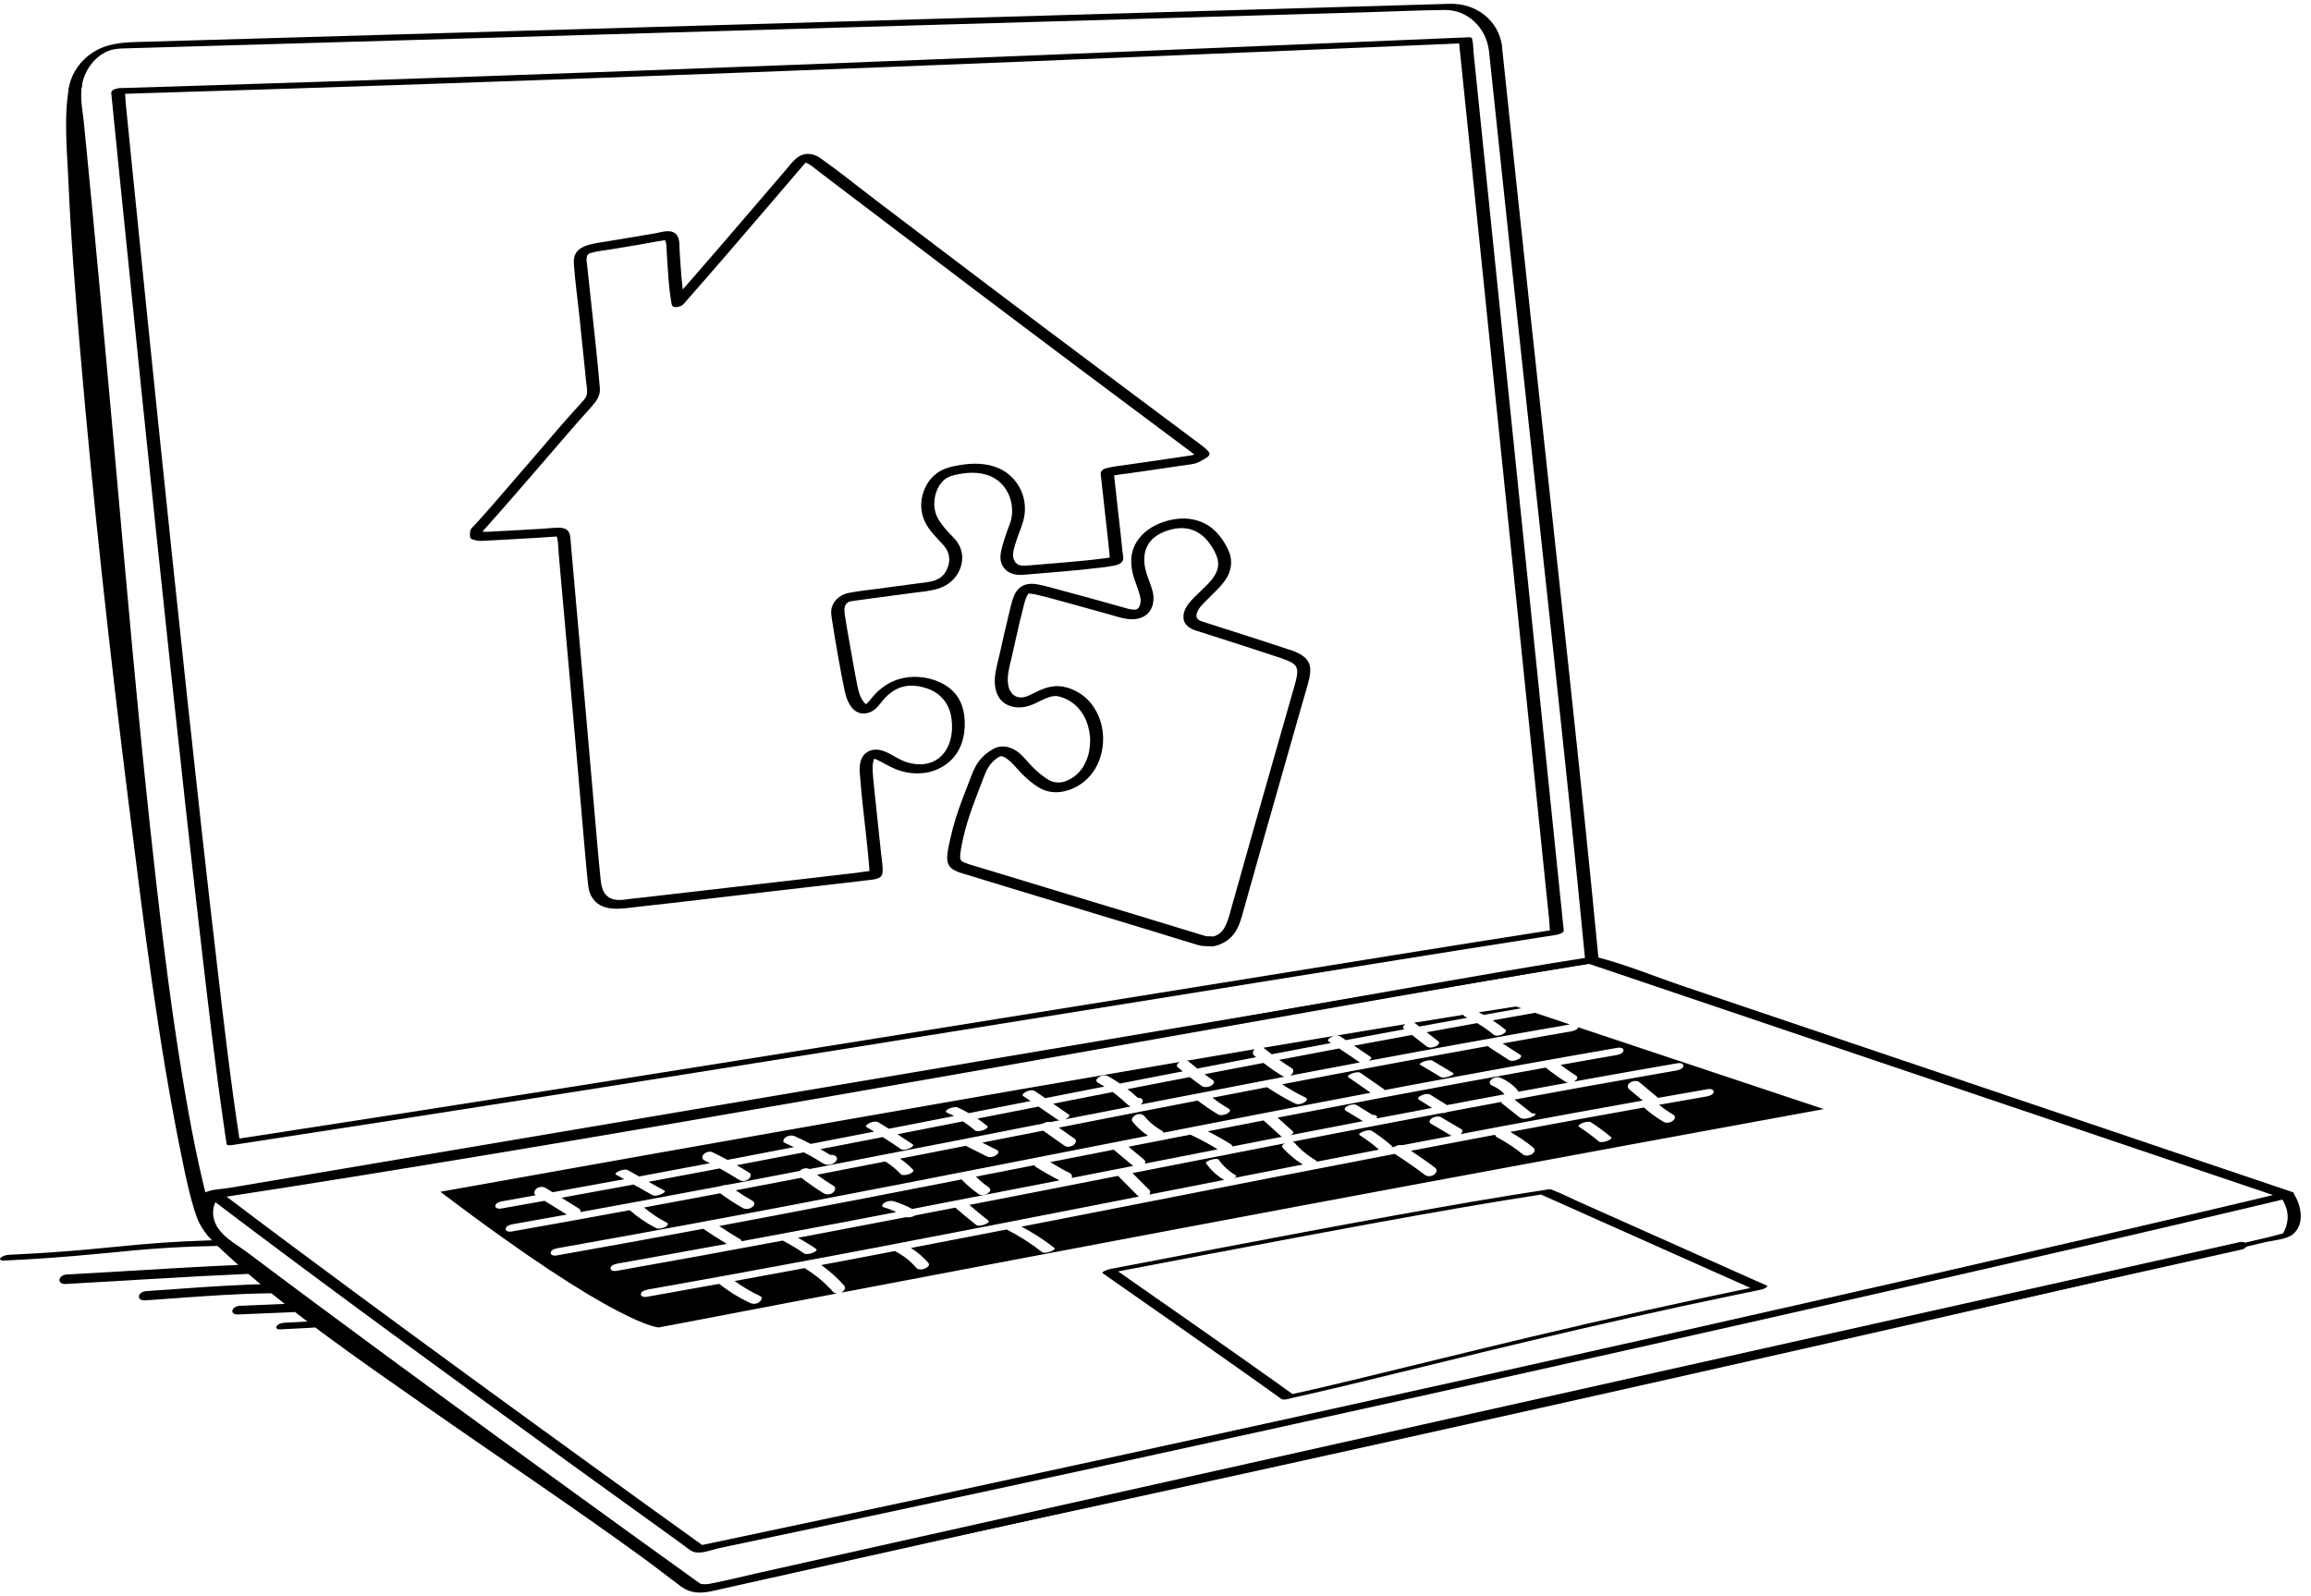 <?xml version="1.0" encoding="UTF-8"?>
<svg xmlns="http://www.w3.org/2000/svg" id="Ebene_2" viewBox="0 0 698.23 482.32">
  <g id="Ebene_3">
    <path d="m453.85,14.11c-1.01-7.93-7.77-13.07-15.57-12.97-.63,0-1.27.04-1.9.06-3.89.11-7.78.23-11.66.34-16.23.47-32.46.94-48.69,1.42-23.96.7-47.93,1.39-71.89,2.09-27.41.8-54.82,1.6-82.24,2.39s-53.42,1.55-80.14,2.33c-21.42.62-42.83,1.25-64.25,1.87-11.99.35-23.97.7-35.96,1.05-4.73.14-9.24.44-13.44,3.12-3.67,2.34-6.42,6.1-7.23,10.41-.46,2.43-.17,4.81.07,7.26.36,3.62.72,7.25,1.08,10.87,1.32,13.45,2.6,26.9,3.85,40.35,4.67,50.26,8.85,100.57,13.94,150.79,3.86,38.02,7.77,76.32,15.56,113.78,1.36,6.53,2.87,13.02,4.64,19.45.3,1.08,4.01.07,3.96-1.06-.07-1.56-.09-3.15.08-4.7.04-.39.16-.79.18-1.18.03-.75.89-1.08-.63-.44-1.63.68-.82.32-.34.28,1-.08,2.02-.34,3-.51,3.05-.51,6.09-1.03,9.14-1.54,9.71-1.64,19.42-3.28,29.13-4.92,13.69-2.31,27.39-4.63,41.08-6.94,16.5-2.79,32.99-5.58,49.49-8.36,18.07-3.05,36.14-6.11,54.21-9.16,18.67-3.16,37.34-6.31,56.01-9.47,17.96-3.04,35.93-6.07,53.89-9.11,16.28-2.75,32.57-5.51,48.85-8.26,13.37-2.26,26.74-4.52,40.11-6.78,9.28-1.57,18.57-3.14,27.85-4.71,1.54-.26,3.08-.52,4.62-.78.56-.09,2.4-.51,2.31-1.4-2.73-28.47-5.71-56.92-8.76-85.36-3.87-36.07-7.82-72.13-11.69-108.19-2.93-27.33-5.83-54.66-8.7-81.99-.1-.96-4.09-.16-3.96,1.06,4.7,44.82,9.5,89.62,14.35,134.42,3.41,31.47,6.85,62.94,10.12,94.43,1.61,15.56,3.18,31.12,4.67,46.69l2.31-1.4c-8.26,1.4-16.52,2.8-24.79,4.2-12.66,2.14-25.33,4.28-37.99,6.43-15.81,2.67-31.62,5.35-47.43,8.02-17.93,3.03-35.86,6.06-53.79,9.09-18.8,3.18-37.61,6.36-56.41,9.54s-37.01,6.25-55.51,9.38c-16.96,2.87-33.91,5.73-50.87,8.6-14.39,2.43-28.78,4.86-43.16,7.29-10.56,1.78-21.12,3.57-31.69,5.35-3.48.59-6.96,1.18-10.44,1.76-2.27.38-5.57.41-7.6,1.55-2.36,1.33-1.73,5.91-1.63,8.19l3.96-1.06c-3.93-14.26-6.66-28.84-9.03-43.43-3.05-18.73-5.43-37.57-7.59-56.42-5.38-47.01-9.37-94.16-13.61-141.28-2.39-26.55-4.81-53.09-7.41-79.62-.32-3.32-.65-6.64-.98-9.95s-1.07-6.83-.74-10.15c.46-4.52,3.14-8.93,7.23-11.04,1.74-.89,3.55-1.11,5.45-1.16,9.51-.28,19.03-.55,28.54-.83,19.59-.57,39.17-1.14,58.76-1.71,25.52-.74,51.03-1.49,76.55-2.23,27.3-.79,54.6-1.59,81.9-2.38,24.88-.72,49.76-1.45,74.64-2.17,18.42-.54,36.84-1.07,55.26-1.61,7.85-.23,15.71-.6,23.57-.69,7.01-.08,12.49,5.42,13.35,12.19.12.98,4.11.15,3.96-1.06Z"></path>
    <path d="m34.76,28.44c32.81-.99,65.62-2.06,98.42-3.19,30.92-1.07,61.83-2.2,92.75-3.37,27.95-1.06,55.9-2.16,83.85-3.29,23.86-.96,47.71-1.95,71.57-2.95,18.4-.77,36.8-1.55,55.19-2.32,1.81-.08,3.61-.15,5.42-.23l-1.15-.39c.92,8.98,1.84,17.95,2.77,26.93,2.2,21.4,4.4,42.81,6.59,64.21,2.67,26.02,5.34,52.04,8.02,78.06,2.3,22.37,4.59,44.73,6.89,67.1.76,7.38,1.52,14.76,2.27,22.14l.72,6.97c.12,1.14.05,2.53.37,3.63.04.13.03.3.05.44l2.31-1.4c-16.41,2.54-32.8,5.17-49.2,7.8-23.79,3.81-47.58,7.65-71.37,11.49-28.57,4.6-57.14,9.2-85.71,13.78-30.73,4.92-61.47,9.82-92.22,14.67-30.29,4.78-60.59,9.51-90.9,14.17-3.54.54-7.09,1.09-10.63,1.63l1.65.34c-2.8-18.13-4.89-36.39-7.02-54.61-3.1-26.41-6-52.85-8.85-79.29-3.01-27.9-5.93-55.8-8.82-83.71-2.34-22.62-4.65-45.24-6.93-67.86-.73-7.22-1.45-14.44-2.18-21.66-.22-2.2-.44-4.4-.66-6.59-.11-1.09-.03-2.45-.35-3.51-.04-.13-.03-.29-.04-.42-.09-.95-4.08-.17-3.96,1.06.86,8.68,1.73,17.35,2.61,26.03,2.17,21.53,4.36,43.06,6.58,64.58,2.85,27.63,5.73,55.25,8.69,82.87,2.89,26.98,5.83,53.95,8.95,80.9,2.26,19.57,4.51,39.16,7.34,58.66.22,1.54.45,3.07.69,4.61.08.54,1.35.38,1.65.34,30.08-4.6,60.14-9.28,90.2-14.01,30.83-4.85,61.66-9.75,92.48-14.68,28.98-4.63,57.95-9.29,86.92-13.96,24.51-3.95,49.03-7.9,73.54-11.84,17.44-2.8,34.88-5.6,52.33-8.32,1.52-.24,3.04-.47,4.56-.71.55-.09,2.4-.52,2.31-1.4-.92-8.98-1.84-17.95-2.77-26.93-2.2-21.4-4.4-42.81-6.59-64.21-2.67-26.02-5.34-52.04-8.02-78.06-2.3-22.37-4.59-44.73-6.89-67.1-.76-7.38-1.52-14.76-2.27-22.14l-.72-6.97c-.12-1.13-.04-2.53-.37-3.63-.04-.13-.03-.3-.05-.44-.04-.42-.91-.4-1.15-.39-17.65.74-35.3,1.49-52.95,2.23-23.15.97-46.29,1.93-69.44,2.87-27.48,1.12-54.97,2.21-82.46,3.26-30.74,1.18-61.49,2.31-92.24,3.39-32.66,1.14-65.32,2.23-97.98,3.23-4.05.12-8.09.25-12.14.37-.65.02-2.35.28-2.64,1s.24.86.99.84Z"></path>
    <path d="m481.29,289.12c-16.93,2.62-33.8,5.59-50.67,8.53-25.19,4.39-50.36,8.86-75.54,13.32-30.4,5.38-60.8,10.76-91.2,16.07-32.01,5.59-64.04,11.12-96.09,16.51-30.63,5.15-61.28,10.19-91.98,14.95-3.51.54-7.01,1.08-10.52,1.62-.37.06-3.11,1.01-2.06,1.81,36.1,27.4,72.76,54.05,109.46,80.64,11.17,8.09,22.36,16.17,33.56,24.22.87.63,1.74,1.4,2.68,1.93,2.35,1.31,5.77-.31,8.28-.83,13.57-2.86,27.14-5.73,40.7-8.62,55.52-11.84,110.98-23.96,166.41-36.25,50.44-11.18,100.84-22.51,151.21-34,35.7-8.14,71.39-16.33,107.01-24.8,2.92-.69,5.83-1.39,8.75-2.09.46-.11,2.69-1.4,1.28-1.88-6.98-2.36-13.96-4.72-20.94-7.08-16.66-5.63-33.32-11.27-49.98-16.9-20.25-6.85-40.51-13.69-60.76-20.54-17.44-5.9-34.88-11.79-52.32-17.69-8.47-2.86-16.98-6.41-25.63-8.67-.13-.03-.25-.08-.37-.13-1.16-.39-4.65,1.32-3.08,1.85,6.98,2.36,13.96,4.72,20.94,7.08,16.66,5.63,33.32,11.27,49.98,16.9,20.25,6.85,40.51,13.69,60.76,20.54,17.44,5.9,34.88,11.79,52.32,17.69l17.36,5.87c1.81.61,3.61,1.22,5.42,1.83.81.27,1.99.94,2.85.96.11,0,.26.09.37.13l1.28-1.88c-19.81,4.75-39.64,9.37-59.49,13.96-28.3,6.55-56.63,13.02-84.96,19.45-33.94,7.7-67.9,15.33-101.88,22.89-36.73,8.17-73.48,16.27-110.24,24.27-36.66,7.98-73.34,15.87-110.05,23.61-4.46.94-8.92,1.88-13.38,2.82l2.05.2c-11.43-8.2-22.83-16.44-34.22-24.68-24.04-17.4-48.02-34.88-71.89-52.51-13.35-9.86-26.67-19.77-39.89-29.81l-2.06,1.81c30.28-4.63,60.51-9.55,90.72-14.59,32.04-5.35,64.06-10.85,96.06-16.43,30.81-5.37,61.61-10.8,92.4-16.26,25.98-4.6,51.96-9.22,77.95-13.77,18.09-3.17,36.19-6.35,54.32-9.24,1.51-.24,3.02-.48,4.54-.71,1.83-.28,3.21-2.52.54-2.11Z"></path>
    <path d="m63.27,361.32c-3.57,3.31-3.62,8.33-.45,12.04,1.1,1.29,2.65,2.21,4.01,3.23,2.3,1.74,4.6,3.48,6.91,5.21,9.75,7.33,19.54,14.6,29.35,21.85,19.87,14.68,39.82,29.24,59.81,43.75,13.56,9.84,27.14,19.66,40.75,29.45,1.74,1.25,4.28,4.02,6.54,4.12,1.4.06,3.05-.6,4.43-.89,1.82-.38,3.63-.76,5.45-1.15,3.82-.81,7.65-1.61,11.47-2.42,7.06-1.49,14.12-2.99,21.18-4.5,59.08-12.58,118.08-25.48,177.05-38.57,52.81-11.72,105.58-23.59,158.31-35.66,20.54-4.7,41.08-9.43,61.6-14.21,8.15-1.9,16.29-3.81,24.44-5.73,3.39-.8,6.77-1.6,10.16-2.41,2.47-.59,6.69-.81,8.62-2.53,3.58-3.2,2.31-8.82.06-12.24-.63-.95-4.18.55-3.86,1.04,2.34,3.57,2.79,6.86.9,10.67-.05.1-.62.76-.6.82-.07-.17,1.83-.52.43-.37-1.06.11-2.16.52-3.2.77-4.36,1.04-8.73,2.08-13.09,3.11-10.82,2.55-21.64,5.08-32.46,7.59-28.19,6.55-56.39,13-84.61,19.42-34.79,7.91-69.6,15.74-104.43,23.5-37.84,8.43-75.71,16.79-113.59,25.04-37.7,8.21-75.43,16.33-113.19,24.3-4.63.98-9.25,1.95-13.88,2.92l1.46.06c-13-9.32-25.96-18.69-38.91-28.08-26.24-19.02-52.43-38.12-78.45-57.44-7-5.2-14-10.42-20.97-15.67-2.59-1.95-6.13-3.84-8.12-6.4-2.62-3.37-2.87-7.87.38-10.88.81-.75-2.8-.36-3.5.28h0Z"></path>
    <path d="m467.39,359.52c-15.38,2.33-30.7,5.03-46,7.8-18.17,3.29-36.32,6.71-54.47,10.17-10.51,2-21.02,4.02-31.53,6.03-.21.04-2.88.83-2.2,1.3,13.39,9.34,26.77,18.7,40.1,28.11,4.48,3.17,8.97,6.33,13.42,9.54.15.11.31.27.48.35.95.45,2.83-.27,3.84-.49,1.2-.26,2.4-.53,3.59-.8,6-1.35,11.97-2.79,17.94-4.24,16.32-3.96,32.62-8,48.96-11.89,20.52-4.88,41.08-9.55,61.73-13.84,2.79-.58,5.58-1.16,8.38-1.72.62-.13,1.3-.3,1.84-.64.1-.06.75-.48.36-.66-2.16-.96-4.32-1.93-6.49-2.89-5.16-2.3-10.32-4.61-15.48-6.91-6.27-2.8-12.54-5.6-18.81-8.39-5.4-2.41-10.8-4.82-16.19-7.22-2.62-1.17-5.22-2.53-7.91-3.53-.04-.01-.07-.03-.11-.05-.72-.32-1.77,0-2.48.26-.15.05-1.74.78-1.17,1.03,2.16.96,4.32,1.93,6.49,2.89,5.16,2.3,10.32,4.61,15.48,6.91,6.27,2.8,12.54,5.6,18.81,8.39l16.19,7.22,5.37,2.39c.83.37,1.68.85,2.55,1.14.04.01.07.03.11.05l2.2-1.3c-23.38,4.75-46.65,9.99-69.86,15.5-17.81,4.23-35.58,8.66-53.38,12.95-3.7.89-7.39,1.77-11.1,2.63-.42.1-.85.2-1.27.29-.18.04-.36.08-.53.12.43-.1-.09.02-.18.04-.79.18-1.58.36-2.37.53-1.44.32-2.87.63-4.31.93l1.45.02c-2.08-1.51-4.17-2.99-6.26-4.48-7.9-5.62-15.84-11.2-23.78-16.76-7.98-5.6-15.97-11.18-23.96-16.75l-2.2,1.3c18.66-3.57,37.33-7.15,56-10.66,17.21-3.23,34.42-6.41,51.68-9.37,8.09-1.39,16.2-2.74,24.32-3.97.53-.08,2.09-.39,2.28-1.01s-1.32-.34-1.53-.3Z"></path>
    <path d="m347.39,360.75c-.04.1-.1.19-.16.27,7.54-1.48,15.09-2.96,22.64-4.44-.03-.01-.07-.02-.1-.04-2.15-1.27-3.99-2.99-5.43-5.02-.13-.19.35-.48.46-.55.39-.26.87-.4,1.32-.53.44-.12.95-.22,1.41-.2.26,0,.52.03.67.25.24.34.49.66.75.98,1.26,1.5,2.77,2.78,4.46,3.78.33.2-.07.5-.5.74,6.14-1.2,12.29-2.41,18.43-3.61.76-.15,1.52-.29,2.29-.44-2.29-1.42-4.38-3.13-6.16-5.17-.45-.52.32-1.01.83-1.26-4.84.94-9.67,1.87-14.51,2.82-10.54,2.06-21.08,4.13-31.62,6.2,1.72,1.72,3.43,3.44,5.15,5.17.28.28.21.73.07,1.05Z"></path>
    <path d="m337.76,331.24c-.52-.42-1.05-.82-1.59-1.21-6,1.17-12,2.35-17.99,3.53,1.59,1.09,3.17,2.18,4.76,3.28.69.47-.8,1.26-1.08,1.38-.06.03-.13.05-.2.08,6.65-1.3,13.3-2.6,19.95-3.9-.39-.15-.74-.39-1.1-.73-.88-.85-1.8-1.65-2.75-2.42Z"></path>
    <path d="m390.08,324.87c-.1.08-.2.15-.31.21,7.06-1.35,14.12-2.69,21.19-4.02-.16-.05-.31-.1-.45-.2-1.98-1.31-3.94-2.66-5.91-4-1.08.2-2.16.4-3.24.61-4.96.93-9.91,1.89-14.86,2.83,1.23.88,2.48,1.72,3.77,2.52.86.53.4,1.55-.19,2.05Z"></path>
    <path d="m313.74,334.43c-6.15,1.21-12.3,2.41-18.45,3.62,1.03.71,2.04,1.45,3,2.27.57.48-.83,1.09-1.12,1.2-.46.18-1.01.31-1.51.33-.26.01-.77.03-1-.17-1.18-1.01-2.42-1.93-3.72-2.78-4.7.92-9.41,1.85-14.11,2.77-1.9.37-3.8.74-5.7,1.11,1.56,1,3.1,2.01,4.63,3.05.65.45-.85,1.19-1.1,1.29-.7.29-1.84.57-2.52.11-1.8-1.23-3.62-2.42-5.46-3.59-6.28,1.22-12.55,2.45-18.83,3.66.41.23.82.45,1.23.68.46.27.92.54,1.38.82.13.08.26.16.39.24.02,0,.05,0,.07-.01,1.03-.13,2.48.49,1.8,1.71-.65,1.17-2.59,1.6-3.73,1.03-.78-.39-1.5-.93-2.25-1.37-1.26-.75-2.55-1.45-3.84-2.14-6.76,1.3-13.53,2.59-20.3,3.88,1.26.73,2.52,1.48,3.75,2.26.84.53.39,1.49-.21,1.97-.73.59-1.97.75-2.77.24-1.93-1.22-3.91-2.39-5.92-3.49-1.05.2-2.1.4-3.15.6-6.12,1.16-12.23,2.3-18.35,3.44,1.61.9,3.21,1.8,4.82,2.7.61.34-.96,1.05-1.15,1.12-.68.26-1.8.59-2.49.2-1.9-1.06-3.8-2.12-5.7-3.19-7.27,1.35-14.53,2.68-21.8,3.99,1.77,1.09,3.53,2.18,5.3,3.27.44.27.53.67.43,1.06,14.24-2.58,28.47-5.23,42.7-7.92.33-.15.71-.25,1.03-.28.13-.01.28,0,.44,0,2.06-.39,4.11-.78,6.17-1.17,5.32-1.01,10.64-2.04,15.95-3.07.08-.1.17-.19.27-.27.38-.31.97-.5,1.45-.53.36-.03.87.03,1.21.24,14.6-2.81,29.2-5.65,43.8-8.51,8.94-1.75,17.88-3.51,26.81-5.26.56-.4,1.46-.61,2.18-.43,1-.2,1.99-.39,2.99-.59-.38,0-.74-.07-1.03-.27-1.86-1.28-3.72-2.56-5.59-3.85Z"></path>
    <path d="m342.29,330.47c.39.33.76.67,1.14,1.01.11.1.21.2.32.3.62-.03,1.3.1,1.47.67.17.56-.13,1-.58,1.35,1.94-.38,3.88-.76,5.82-1.14,12.57-2.45,25.14-4.87,37.72-7.27-.31-.04-.61-.13-.88-.29-1.93-1.2-3.8-2.49-5.6-3.87-5.92,1.13-11.85,2.27-17.77,3.41.8.59,1.6,1.18,2.45,1.76.75.52.31,1.19-.31,1.62-.4.28-.98.45-1.46.5-.35.04-.97.05-1.28-.17-1.32-.91-2.62-1.86-3.89-2.84-6.27,1.21-12.53,2.43-18.79,3.65.55.43,1.11.85,1.65,1.31Z"></path>
    <path d="m459.61,304.71l-1.59-.53c-3.53.55-7.3,1.14-11.26,1.76.5.25,1.01.5,1.5.77,3.78-.68,7.57-1.33,11.35-2Z"></path>
    <path d="m454.84,311.19c.67.55-.69,1.32-1.05,1.48-.72.32-1.89.54-2.55,0-1.56-1.29-3.22-2.44-4.95-3.47-5.09.91-10.17,1.83-15.25,2.76,1.2.93,2.4,1.87,3.61,2.8.26.2.13.56,0,.78-.21.36-.67.58-1.04.74-.75.34-1.86.51-2.55-.02-1.49-1.16-2.99-2.32-4.48-3.48-5.83,1.07-11.65,2.15-17.47,3.24,1.67,1.13,3.33,2.28,5.01,3.4.51.34-.14.86-.64,1.17,20.25-3.79,40.53-7.47,60.83-10.99l-10.53-3.51c-4.27.75-8.54,1.51-12.8,2.27,1.34.87,2.63,1.81,3.86,2.83Z"></path>
    <path d="m428.82,310.23c4.84-.89,9.69-1.77,14.53-2.64-.27-.13-.53-.28-.79-.4-.3-.14-.4-.32-.38-.51-4.73.75-9.73,1.56-14.99,2.42.17.05.33.13.47.24.39.3.78.6,1.17.91Z"></path>
    <path d="m361.73,322.93c5.93-1.15,11.86-2.3,17.79-3.44-.18-.15-.36-.29-.54-.43-.73-.61-.51-1.41.12-1.98-6.62,1.12-13.47,2.28-20.54,3.49.26.06.51.16.71.34.83.71,1.64,1.38,2.45,2.03Z"></path>
    <path d="m384.2,318.61c5.98-1.14,11.96-2.28,17.95-3.4-.25-.17-.5-.34-.75-.51-.69-.48.78-1.28,1.07-1.4.73-.32,1.83-.53,2.53-.05.54.37,1.09.73,1.63,1.1.98-.19,1.97-.38,2.95-.56,4.92-.92,9.84-1.83,14.76-2.74-.1-.07-.19-.15-.29-.22-.26-.2-.13-.56,0-.78.14-.24.39-.41.65-.55-12.88,2.1-27.27,4.5-43.01,7.15.09.04.17.09.24.15.74.62,1.49,1.22,2.26,1.81Z"></path>
    <path d="m372.34,346.48c3.29-.64,6.57-1.29,9.86-1.93,1.75-.34,3.5-.68,5.25-1.02-.16-.03-.32-.07-.42-.16-1.71-1.54-3.42-3.09-5.12-4.63-.05-.05-.07-.1-.09-.14-5.64,1.09-11.28,2.19-16.92,3.29,2.4,1.2,4.75,2.52,7.02,3.96.29.18.41.4.43.64Z"></path>
    <path d="m389.96,343.05c7.27-1.41,14.54-2.82,21.81-4.22-.11-.06-.21-.13-.32-.2-.31-.19-.63-.38-.94-.58-1.29-.79-2.57-1.58-3.86-2.36-.26-.16-.43-.29-.37-.62.06-.34.48-.59.75-.76.42-.26.98-.42,1.47-.49.32-.04.96-.1,1.26.09.94.58,1.88,1.15,2.82,1.73.48.29.96.59,1.43.88.22.14.45.28.67.41.31-.02.66,0,.91.12.27.12.47.29.46.6,0,.14-.05.25-.11.36,5.58-1.07,11.16-2.12,16.74-3.18-1.37-.86-2.73-1.71-4.1-2.57-.26-.16-.09-.47.04-.64.24-.33.7-.51,1.06-.66.72-.3,1.81-.54,2.52-.1,1.66,1.04,3.32,2.08,4.99,3.12,2.42-.46,4.84-.92,7.26-1.38,3.37-.63,6.74-1.25,10.11-1.88-.25-.26-.49-.53-.75-.78-.82-.69-1.73-1.28-2.7-1.74-.06-.03-.13-.06-.19-.08-.37-.15-.67-.33-.8-.72-.13-.37.11-.75.33-1.02.29-.36.84-.61,1.27-.73.41-.11,1.05-.18,1.46,0,2.09.86,3.94,2.16,5.39,3.9.11.13.15.26.18.39,5.01-.92,10.02-1.84,15.04-2.75-.25-.02-.49-.07-.67-.18-2.05-1.3-4.03-2.71-5.94-4.21-.06-.05-.09-.1-.12-.16-16.32,2.91-32.63,5.92-48.92,8.99-10.72,2.02-21.43,4.07-32.14,6.13,1.55,1.4,3.1,2.8,4.65,4.2.42.38-.21.81-.7,1.06Z"></path>
    <path d="m312.51,352.14c-5.88,1.15-11.76,2.31-17.65,3.46.56.55,1.14,1.09,1.75,1.6.69.57,1.4,1.12,2.13,1.64.31.22.47.47.44.85-.03.4-.4.71-.7.94-.39.29-.98.47-1.46.52-.38.04-.96,0-1.3-.23-1.76-1.25-3.42-2.66-4.93-4.2-.08-.09-.12-.18-.15-.29-19.85,3.88-39.7,7.73-59.57,11.49-4.59.87-9.19,1.73-13.78,2.59,2.08,1.39,4.19,2.74,6.34,4.01.29.17.41.39.42.61,11.13-2.06,22.26-4.15,33.38-6.26,4.46-.85,8.91-1.72,13.37-2.57-1.25-.58-2.54-1.08-3.87-1.47-.27-.08-.44-.34-.37-.62.09-.35.46-.58.75-.76.78-.48,1.85-.66,2.73-.4,1.93.57,3.79,1.35,5.55,2.32,14.84-2.86,29.67-5.74,44.5-8.64-2.44-1.26-4.84-2.6-7.15-4.08-.22-.14-.35-.31-.42-.5Z"></path>
    <path d="m346.01,351.28c-.01.14-.07.27-.15.39,7.35-1.44,14.7-2.88,22.05-4.32-2.67-1.64-5.44-3.12-8.28-4.44-1.31.26-2.62.51-3.93.76-4.92.96-9.84,1.93-14.75,2.89,1.54,1.28,3.08,2.56,4.63,3.84.3.25.47.47.44.87Z"></path>
    <path d="m336.75,347.68c-.1-.08-.18-.16-.24-.24-6.4,1.25-12.79,2.51-19.19,3.76.73.45,1.46.91,2.21,1.34.6.34,1.2.67,1.8,1,.08.04.21.11.24.13.15.08.29.15.44.23.34.17.67.35,1.01.51.39.2.69.41.83.84.09.26.03.52-.08.76,6.2-1.22,12.4-2.43,18.6-3.65-1.87-1.56-3.75-3.11-5.62-4.67Z"></path>
    <path d="m250.62,389.28c-.15-.16-.3-.32-.46-.48,0,0-.1-.1-.15-.16-.04-.04-.19-.19-.18-.18-.63-.61-1.28-1.21-1.95-1.77-1.38-1.17-2.84-2.23-4.38-3.18-.13-.08-.22-.18-.3-.28-7.08,1.32-14.16,2.62-21.24,3.92,2.43,1.76,5.01,3.29,7.73,4.55.9.42.25,1.42-.26,1.8-.77.58-1.9.68-2.76.29-3.35-1.55-6.49-3.49-9.38-5.79-7.32,1.33-14.65,2.65-21.98,3.94-.59.1-1.79-.04-1.68-.89.11-.88,1.5-1.22,2.19-1.35,2.61-.46,5.21-.92,7.82-1.39,21-3.75,41.98-7.65,62.93-11.64,20.91-3.98,41.79-8.05,62.68-12.14,4.95-.97,9.9-1.94,14.85-2.91-.11-.07-.23-.14-.34-.25-1.88-1.89-3.76-3.78-5.64-5.66-.1-.1-.15-.23-.17-.37-8.76,1.72-17.52,3.44-26.28,5.15-6.26,1.22-12.53,2.44-18.79,3.65,1.88,1.63,3.79,3.22,5.75,4.75.58.45-.87,1.08-1.13,1.18-.46.18-1.01.3-1.51.33-.27.02-.75.03-.99-.16-2.15-1.69-4.26-3.43-6.31-5.23-.02-.02-.02-.03-.03-.05-4.06.79-8.12,1.57-12.18,2.36-.04.02-.08.05-.11.07-.42.26-.98.42-1.47.49-.28.04-.79.07-1.12-.04-8.21,1.58-16.42,3.16-24.63,4.71-2.69.51-5.39,1.01-8.08,1.52,1.91,1.03,3.76,2.17,5.54,3.4.6.42-.9,1.09-1.13,1.18-.46.18-1.01.3-1.51.33-.3.02-.73.02-.99-.16-2.08-1.44-4.25-2.73-6.49-3.89-16.76,3.14-33.54,6.21-50.34,9.17-.59.1-1.79-.04-1.68-.89.11-.88,1.5-1.22,2.19-1.35,2.61-.46,5.21-.92,7.82-1.39,8.37-1.49,16.73-3.02,25.1-4.55-2.35-1.42-4.67-2.89-6.93-4.45-.05-.03-.08-.07-.12-.11-14.81,2.76-29.63,5.46-44.47,8.08-.59.1-1.79-.04-1.68-.89.11-.88,1.5-1.22,2.19-1.35,2.61-.46,5.21-.92,7.82-1.39,21-3.75,41.98-7.65,62.93-11.64,20.91-3.98,41.79-8.05,62.68-12.14,14.95-2.93,29.9-5.86,44.86-8.79-1.75-1.17-3.33-2.59-4.66-4.21-.64-.78.24-1.7.9-2.05.8-.43,2.02-.42,2.63.32.44.54.91,1.04,1.4,1.53,1.2,1.14,2.54,2.13,3.99,2.94.21.12.34.33.41.55,4.18-.82,8.37-1.64,12.55-2.46,16.67-3.25,33.35-6.45,50.04-9.61-2.25-1.57-4.51-3.14-6.76-4.71-.58-.4.92-1.05,1.14-1.13.46-.18,1.01-.3,1.51-.34.28-.02.74-.04.99.14,2.39,1.66,4.78,3.33,7.17,4.99.11.08.13.17.11.26,2.69-.51,5.38-1.03,8.07-1.53,20.8-3.89,41.62-7.68,62.48-11.29.59-.1,1.79.03,1.68.89-.11.88-1.5,1.23-2.19,1.35-2.58.45-5.16.9-7.74,1.35-3.02.53-6.04,1.07-9.07,1.61.12.09.23.18.35.26,1.4,1.04,2.83,2.03,4.3,2.97.78.49.27,1.2-.31,1.6-.11.08-.24.15-.38.21,10.48-1.9,20.96-3.75,31.45-5.57.59-.1,1.79.03,1.68.89-.11.88-1.5,1.23-2.19,1.35-2.58.45-5.16.9-7.74,1.35-13.71,2.4-27.4,4.88-41.09,7.41l2.92,2.31c.51.41,1.03.81,1.54,1.22.26.21.52.43.8.63.01.01.03.02.04.03.53-.04,1.23-.02.99.34-.18.28-.46.45-.75.6-.54.27-1.15.47-1.75.57-.62.11-1.28.18-1.88-.08-.3-.13-.55-.37-.8-.58-.33-.26-.66-.52-1-.79l-3.98-3.15c-.16-.13-.11-.27.04-.41-5.46,1.01-10.91,2.03-16.37,3.06-.01,0-.02,0-.03.01-.5.21-1.17.38-1.78.33-15.07,2.84-30.12,5.74-45.17,8.67.25.02.52.08.66.23.94,1.08,1.97,2.08,3.07,2.99.55.46,1.12.89,1.71,1.3.3.21.61.41.92.61.15.09.29.19.44.28.07.04.13.08.2.12.04.02.23.13.1.06.19.11.35.22.37.42,6.26-1.22,12.53-2.43,18.79-3.64-1.85-1.61-3.82-3.09-5.9-4.41-.57-.36.96-1,1.16-1.08.47-.18,1.01-.3,1.5-.34.28-.02.72-.05.98.11,2.13,1.36,4.16,2.88,6.06,4.55.16.14.12.29,0,.44.35-.07.7-.14,1.06-.2.57-.41,1.39-.58,2.09-.4,5-.96,10-1.9,15-2.84-.07-.03-.15-.05-.21-.09-2.03-1.2-4.06-2.4-6.09-3.59-.81-.48-.26-1.23.31-1.63.4-.28.98-.45,1.46-.51.39-.04.93-.03,1.28.18,2.03,1.2,4.06,2.4,6.09,3.59.75.44.33,1.13-.2,1.54,4.11-.78,8.22-1.57,12.34-2.34,14.23-2.66,28.48-5.27,42.73-7.81-1.35-1.13-2.7-2.26-4.05-3.38-.32-.27-.49-.56-.47-.97.02-.43.37-.78.67-1.03.38-.31.97-.5,1.45-.53.39-.03,1,.03,1.32.3,1.77,1.48,3.54,2.96,5.32,4.44.14.11.24.24.32.37,5.06-.9,10.12-1.78,15.19-2.66.59-.1,1.79.03,1.68.89-.11.88-1.5,1.23-2.19,1.35-2.58.45-5.16.9-7.74,1.35-2.19.38-4.38.78-6.57,1.16,1.38,1.1,2.83,2.11,4.35,3.01.33.19.47.52.45.89-.03.41-.39.74-.69.97-.72.56-1.96.75-2.76.27-2-1.19-3.89-2.56-5.64-4.09-.09-.08-.17-.16-.24-.24-13.49,2.4-26.96,4.86-40.42,7.38,2.44,1.37,4.75,2.93,6.92,4.7.74.61.45,1.38-.23,1.92-.38.3-.97.49-1.45.53-.38.03-.99-.01-1.31-.27-2.48-2.03-5.16-3.81-8-5.31-.34-.18-.46-.44-.46-.71-2.13.4-4.26.79-6.39,1.2-6.36,1.2-12.72,2.42-19.07,3.64,2.48,1.64,4.92,3.33,7.29,5.13.78.59.45,1.47-.21,2-.69.56-2.02.8-2.77.23-2.99-2.27-6.07-4.4-9.24-6.42-12.82,2.46-25.64,4.94-38.45,7.44-20.7,4.04-41.4,8.12-62.1,12.17-4.07.79-8.14,1.58-12.2,2.37,3.49,1.85,6.82,3.99,9.92,6.43.54.43-.9,1.01-1.15,1.1-.46.18-1.01.3-1.5.34-.24.02-.76.05-.98-.12-3.35-2.64-6.97-4.94-10.77-6.88-9.65,1.88-19.29,3.74-28.94,5.58,1.98,1.24,3.79,2.77,5.31,4.54.6.69-.47,1.41-1,1.66-.44.21-1.03.32-1.52.29-.34-.02-.81-.11-1.06-.39-.94-1.09-1.98-2.09-3.11-2.98,0,0-.1-.08-.15-.11-.05-.04-.15-.11-.15-.11-.14-.1-.28-.21-.43-.31-.29-.2-.58-.4-.87-.58-.61-.39-1.23-.74-1.88-1.07,0,0,0,0,0,0-4.01.77-8.02,1.54-12.03,2.3-3.4.64-6.8,1.28-10.2,1.92,2.56,1.8,4.9,3.89,6.96,6.25.66.76-.22,1.72-.86,2.08,146.24-27.85,223.6-42.04,296.8-55.46l-74.17-24.72c-.22.79-1.49,1.11-2.15,1.23-2.58.45-5.16.9-7.74,1.35-4.33.76-8.66,1.53-12.98,2.3.13.08.26.16.38.24.56.36,1.12.72,1.68,1.08,1.14.73,2.27,1.47,3.41,2.2.27.17.11.52-.02.71-.23.34-.68.54-1.05.7-.76.33-1.81.51-2.54.04-1.24-.8-2.49-1.6-3.73-2.41-.63-.41-1.26-.81-1.89-1.22-.23-.15-.49-.33-.69-.55-15.02,2.7-30.02,5.47-45.02,8.29-5.72,1.08-11.44,2.18-17.16,3.27,2.29,1.47,4.66,2.81,7.11,4.02.82.41.15,1.12-.36,1.44-.7.45-1.94.77-2.73.38-2.95-1.45-5.79-3.11-8.52-4.94-.01,0-.02-.02-.03-.03-5.51,1.06-11.02,2.11-16.52,3.18.61.45,1.22.91,1.84,1.34.25.17.51.34.76.51.14.09.27.18.41.27.07.04.14.09.2.13.12.08.14.09.06.04.55.35,1.1.69,1.66,1.03.25.15.46.32.38.64-.08.35-.46.59-.74.77-.42.26-.98.43-1.46.49-.33.04-.95.09-1.27-.1-2.17-1.3-4.27-2.73-6.28-4.26-6.6,1.28-13.19,2.55-19.79,3.84-7.39,1.44-14.78,2.89-22.16,4.34,1.57,1.11,3.15,2.22,4.72,3.33.79.56.39,1.4-.24,1.89-.69.54-2,.8-2.76.26-2.15-1.52-4.3-3.04-6.45-4.56-6.14,1.2-12.27,2.4-18.41,3.61,1.48.74,2.96,1.49,4.44,2.23.31.15.45.42.41.75-.04.38-.44.66-.72.86-.73.5-1.93.74-2.74.33-2.12-1.07-4.25-2.13-6.37-3.2-3.94.77-7.88,1.55-11.82,2.32-2.68.52-5.36,1.04-8.04,1.56,1.42.95,2.72,2.05,3.88,3.3.55.59-.68,1.17-1.09,1.34-.45.19-1.02.31-1.51.32-.26,0-.81-.01-1.02-.24-1.36-1.47-2.92-2.75-4.63-3.8-.03-.02-.04-.05-.06-.07-6.88,1.34-13.77,2.68-20.66,4.01,1.62,1.2,3.3,2.33,5.03,3.37.86.52.38,1.54-.2,2.02-.75.61-1.95.72-2.77.23-2.36-1.42-4.62-3-6.78-4.71-6.61,1.27-13.22,2.54-19.83,3.79,1.67,1.16,3.4,2.25,5.17,3.24.33.18.47.53.45.89-.03.41-.39.74-.69.97-.74.57-1.94.73-2.76.27-2.39-1.34-4.68-2.83-6.88-4.47-.05,0-.09.02-.14.03-7.61,1.44-15.22,2.86-22.84,4.27,2.1,1.77,4.39,3.33,6.84,4.57.78.4.1.97-.4,1.27-.43.25-.98.41-1.47.48-.33.05-.93.11-1.25-.05-2.91-1.47-5.62-3.3-8.06-5.46-11.93,2.2-23.87,4.37-35.81,6.47-.59.1-1.79-.04-1.68-.89.11-.88,1.5-1.22,2.19-1.35,2.61-.46,5.21-.92,7.82-1.39,2.82-.5,5.64-1.02,8.46-1.52-2.24-1.38-4.49-2.77-6.73-4.15-4.39.79-8.79,1.58-13.18,2.35-.59.1-1.79-.04-1.68-.89.11-.88,1.5-1.22,2.19-1.35,2.61-.46,5.21-.92,7.82-1.39.73-.13,1.45-.26,2.18-.39-.79-.54-.34-1.52.24-2,.74-.62,1.95-.73,2.77-.22.7.43,1.41.87,2.11,1.3,7.21-1.3,14.42-2.61,21.63-3.94-.84-.47-1.68-.94-2.52-1.41-.61-.34.96-1.05,1.15-1.12.68-.26,1.8-.59,2.49-.2,1.13.63,2.26,1.27,3.4,1.9,7.13-1.32,14.25-2.66,21.38-4.01-.5-.25-.99-.51-1.49-.75-.79-.38-1.13-1.1-.49-1.85.57-.67,1.89-1.14,2.73-.73,1.53.74,3.04,1.52,4.54,2.32.94-.18,1.88-.35,2.82-.53,5.76-1.1,11.51-2.21,17.26-3.32-.92-.44-1.84-.88-2.77-1.29-.88-.39-.22-1.35.29-1.69.79-.53,1.88-.7,2.75-.31,1.63.73,3.23,1.51,4.81,2.32,6.38-1.23,12.76-2.47,19.14-3.71-.76-.47-1.51-.95-2.28-1.4-.68-.41.88-1.2,1.1-1.29.73-.3,1.8-.54,2.52-.11,1.05.63,2.09,1.28,3.13,1.93,5.58-1.09,11.15-2.17,16.73-3.26.99-.19,1.99-.39,2.98-.58-.7-.37-1.42-.72-2.14-1.04-.78-.34-.01-.88.44-1.12.44-.23.98-.39,1.47-.47.32-.05.92-.14,1.24,0,1.18.52,2.33,1.12,3.45,1.75,6.21-1.22,12.43-2.44,18.64-3.66-.74-.51-1.48-1.02-2.23-1.53-.69-.47.8-1.26,1.08-1.38.73-.31,1.83-.54,2.53-.06,1.02.7,2.04,1.4,3.05,2.1,5.97-1.17,11.95-2.34,17.92-3.51-.67-.41-1.36-.81-2.05-1.19-.84-.45-.24-1.27.3-1.65.72-.5,1.95-.76,2.75-.32,1.26.68,2.48,1.45,3.66,2.26,3-.59,6-1.18,9-1.76,3.33-.65,6.66-1.29,9.99-1.93-.54-.44-1.1-.87-1.62-1.32-.26-.23-.16-.6-.02-.86.16-.31.49-.52.8-.68-60.99,10.4-138.03,23.94-223.46,39.25,54,41,66,41,66,41,18.91-3.62,36.78-7.03,53.74-10.26-.46-.06-.9-.26-1.21-.61-.3-.35-.62-.69-.93-1.03Zm235-44.47c-.46.18-1.01.3-1.51.34-.24.02-.77.05-.99-.14-1.93-1.63-3.97-3.13-6.09-4.51-.59-.38.93-1.05,1.14-1.14.46-.18,1.01-.3,1.51-.34.29-.02.72-.03.99.14,2.13,1.37,4.16,2.88,6.09,4.51.54.46-.87,1.03-1.14,1.14Zm-55.39-24.02c.47-.17,1-.3,1.5-.35.25-.03.72-.08.97.06,2.13,1.27,4.27,2.54,6.4,3.81.52.31-1,.92-1.18.98-.47.17-1,.3-1.5.35-.25.03-.72.08-.97-.06-2.13-1.27-4.27-2.54-6.4-3.81-.52-.31,1-.92,1.18-.98Z"></path>
    <path d="m282.51,205.59c-4.11-1.38-8.54-1.47-12.57.26-2.29.98-4.32,2.55-5.97,4.39-.43.48-.82.99-1.22,1.5-.29.37-.94.84-1.14,1.24-.08.15-.09-.17.3,0-.05-.02-.16-.04-.19-.1-.06-.12-.37-.29-.48-.4-.32-.33-.59-.74-.82-1.13-.87-1.47-1.2-3.18-1.53-4.83s-.62-3.27-.92-4.9c-.71-3.88-1.39-7.76-2.05-11.64-.24-1.42-.47-2.83-.69-4.26-.2-1.33-.25-3.02,1.12-3.78.3-.17.34-.09.65-.21s-.55.08-.16.03c.2-.03.39-.06.59-.09.59-.09,1.18-.18,1.77-.26,1.66-.24,3.33-.46,4.99-.68,3.95-.53,7.91-1.04,11.86-1.58,3.57-.49,7.53-.63,10.55-2.8,4-2.88,5.52-8.41,2.59-12.56-.72-1.02-1.65-1.86-2.49-2.77-1.1-1.18-2.14-2.43-3.01-3.79-1.05-1.65-1.51-3.59-1.39-5.54s.69-3.8,1.79-5.37,2.44-2.3,4.2-2.73c3.64-.89,7.69-1.17,11.18.42,4.97,2.27,7.29,8.13,5.96,13.29-.25.96-.72,2.01-1.08,3.03-.65,1.84-1.28,3.7-1.74,5.6s-.61,3.74.51,5.43c1.3,1.95,3.72,2.54,5.93,2.36,7.72-.64,15.47-1.23,23.16-2.13,1.39-.16,2.78-.34,4.16-.61.91-.18,1.99-.41,2.61-1.16.72-.87.24-2.27.14-3.28-.17-1.76-.35-3.53-.55-5.29-.36-3.23-.74-6.46-1.1-9.69s-.67-6.19-1.01-9.29l-1.6,1.77c2.19-.55,4.48-.75,6.71-1.07,2.65-.38,5.3-.76,7.94-1.14s5.15-.75,7.72-1.14c1.25-.19,2.55-.29,3.77-.6s2.2-1.02,3.29-1.61c.6-.32,1.57-1.14.94-1.9-.82-.98-1.76-1.67-2.79-2.44-1.43-1.07-2.86-2.14-4.29-3.21-2.86-2.14-5.72-4.27-8.58-6.41-5.72-4.27-11.44-8.54-17.15-12.82-11.31-8.45-22.59-16.93-33.86-25.45s-22.48-17.03-33.7-25.56c-5.65-4.29-11.18-8.8-16.98-12.89-2.33-1.64-5.08-1.83-7.33.09-1.17,1-2.12,2.27-3.12,3.44-1.26,1.46-2.51,2.92-3.76,4.39-10.09,11.78-20.16,23.57-30.41,35.21h3.53c-.9-5-1.11-10.12-1.46-15.19-.11-1.59.16-3.96-1.22-5.12-1.69-1.42-4.21-.45-6.11-.11-5.13.91-10.28,1.68-15.42,2.57-3.99.69-9.54,1.09-9.21,6.4s1.13,10.78,1.69,16.15,1.12,10.8,1.67,16.2c.13,1.26.25,2.52.38,3.77s.49,2.67.12,3.86c-.31.99-1.16,1.78-1.83,2.54-.84.96-1.71,1.9-2.57,2.85-3.52,3.89-6.89,7.92-10.31,11.9-3.95,4.58-7.9,9.16-11.86,13.74-1.88,2.18-3.78,4.34-5.7,6.48-.48.53-.95,1.05-1.43,1.58-.42.46-1.11,1.02-1.37,1.6-.24.54-.14,1.25-.16,1.82-.02.52.3.96.82,1.08.69.17,1.37.38,2.09.41s1.53-.05,2.28-.09c1.78-.09,3.56-.18,5.35-.28,3.27-.17,6.53-.35,9.8-.56,1.63-.1,3.26-.22,4.9-.33,1-.07,1.01-.27,1.18.74.24,1.42.26,2.9.38,4.33.14,1.7.29,3.4.44,5.1,1.17,13.31,2.39,26.62,3.56,39.94,1.17,13.33,2.36,26.65,3.48,39.99.27,3.25.55,6.5.86,9.74.15,1.62.32,3.24.49,4.87.15,1.35.3,2.57.95,3.79,2.85,5.35,9.39,3.87,14.3,3.33,13.25-1.45,26.49-3.05,39.73-4.59,6.64-.77,13.28-1.54,19.92-2.31,3.3-.38,6.62-.7,9.91-1.16,1.45-.2,3.98-.24,4.18-2.15s-.22-3.94-.41-5.8c-.32-3.24-.68-6.47-1.03-9.7s-.74-6.75-1.07-10.13c-.22-2.24-.48-4.42-.47-6.46,0-.34.03-.67.08-1.01.08-.5.18-1,.43-1.44,0,.02.13-.22.12-.18.15-.17.17-.19.08-.07-.18.14-.38.21-.6.22.09-.25,1.98.73,2.26.88,1.29.69,2.56,1.4,3.9,2.01,4.45,2.02,9.82,2.24,14.21-.09s6.68-6.25,7.23-10.96c.49-4.22-.2-8.85-3.25-12.02-1.57-1.63-3.51-2.74-5.63-3.49-.88-.31-2.12.02-2.73.73s-.37,1.47.47,1.77c4.06,1.44,6.62,4.65,7.24,8.9s-.2,8.93-3.36,11.77-7.78,2.71-11.55,1.05c-2.29-1.01-4.44-2.78-6.96-3.19-1.99-.32-4.12.47-5.1,2.31-1.06,1.99-.74,4.34-.57,6.49.22,2.94.54,5.88.85,8.82.64,6,1.41,12,1.87,18.02.06.84.01.96.08,1.86,0,.07-.04.17-.02.25-.12-.51,2.16-1.23.78-1.16-1.6.08-3.22.41-4.81.59-6.49.73-12.98,1.5-19.48,2.26-12.91,1.49-25.82,2.97-38.73,4.47-3.13.36-6.25.74-9.39,1.06-2.39.24-5.15,1.01-7.26-.5s-2.21-4.12-2.46-6.53c-.34-3.24-.63-6.49-.91-9.74-1.11-12.96-2.24-25.91-3.38-38.86s-2.29-25.9-3.45-38.84c-.29-3.25-.58-6.5-.86-9.75-.13-1.48-.25-2.96-.38-4.43-.09-1.04-.2-2.14-1.1-2.82-.76-.56-1.74-.64-2.65-.63-1.67.03-3.35.22-5.02.33-3.19.21-6.38.38-9.58.55-1.56.08-3.12.16-4.68.24-1.43.07-2.87.29-4.27-.04l.82,1.08.05-1.47-.35.68c6.52-7.27,12.89-14.66,19.27-22.06,3.18-3.69,6.36-7.38,9.55-11.06,1.51-1.74,3.1-3.4,4.6-5.15,1.39-1.62,2.42-3.14,2.23-5.35-.83-9.85-2-19.69-3.03-29.52-.26-2.51-.53-5.01-.81-7.52-.15-1.36-.63-3.27,1.02-3.73,2.2-.62,4.59-.84,6.83-1.21,2.46-.41,4.93-.82,7.39-1.23,2.64-.44,5.28-1,7.93-1.38.42-.06.4-.09.57.45.3.94.23,2.05.3,3.02.36,5.28.56,10.64,1.5,15.85.27,1.49,2.9.72,3.53,0,8.88-10.09,17.63-20.27,26.36-30.48,2.22-2.59,4.43-5.18,6.65-7.77,1.06-1.24,2.1-2.5,3.19-3.71.17-.19.63-.83.94-.89-.26.04.61.39.69.44,1.32.8,2.52,1.85,3.75,2.79,1.42,1.08,2.84,2.15,4.25,3.23,2.72,2.06,5.44,4.13,8.15,6.19,21.76,16.53,43.53,33.04,65.4,49.41,6.19,4.63,12.38,9.26,18.58,13.89,3.1,2.31,6.19,4.63,9.29,6.94,1.55,1.16,3.1,2.31,4.64,3.47.71.53,1.43,1.07,2.14,1.6-.02-.01,1.03.9.57.41.22.23.4.49.6.73l.94-1.9c-.84.45-1.64,1.13-2.59,1.29-1.25.21-2.5.38-3.75.57-2.57.38-5.14.76-7.72,1.13s-5,.72-7.5,1.08c-2.3.33-4.63.56-6.88,1.13-.82.21-1.7.84-1.6,1.77.7,6.48,1.44,12.95,2.15,19.42.18,1.62.35,3.23.5,4.85.04.37.07.74.1,1.1.06.7-.21.81.4.13.32-.35.72-.53.84-.54-.16,0-.35.09-.5.13-.14.03-.88.16-.27.06-.6.1-1.21.19-1.82.27-7.71,1.02-15.49,1.49-23.23,2.19-1.76.16-3.48.3-4.34-1.62-.75-1.66.05-3.76.53-5.39.79-2.68,2.17-5.34,2.59-8.11.9-5.92-2.21-11.76-7.67-14.21-3.74-1.67-8.02-1.68-11.98-.98-2.35.41-4.74.94-6.71,2.36-1.61,1.17-2.9,2.81-3.71,4.62-1.79,4.01-1.42,8.38,1.08,11.97.85,1.22,1.82,2.35,2.84,3.42.92.97,1.89,1.88,2.58,3.03,1.29,2.14,1.03,4.62-.18,6.74-1.81,3.18-5.45,3.18-8.67,3.62-3.93.54-7.87,1.05-11.81,1.58-2.95.39-5.93.7-8.86,1.27-2.23.43-4.28,1.92-5.03,4.11-.49,1.45-.19,2.92.04,4.39,1.09,6.97,2.3,13.94,3.71,20.85.42,2.05,1.16,4.3,2.68,5.81,1.77,1.76,4.43,1.62,6.35.15,1.08-.83,1.79-1.94,2.67-2.96s1.78-1.85,2.85-2.58c1.54-1.05,3.3-1.62,5.15-1.73s3.61.27,5.32.85c.89.3,2.12-.02,2.73-.73.58-.67.38-1.48-.47-1.77Z"></path>
    <path d="m389.79,196.43c-4.69-1.58-9.39-3.1-14.1-4.61-2.37-.76-4.75-1.52-7.13-2.28-1.19-.38-2.37-.76-3.56-1.14-.55-.18-1.11-.35-1.66-.54-.21-.07-.42-.14-.63-.23-.1-.04-.21-.09-.31-.14.2.1-.03-.02-.11-.07-.14-.1-.28-.2-.41-.31.2.17-.07-.08-.13-.17s-.22-.42-.12-.15c-.06-.16-.1-.33-.14-.5-.07-.25-.01-.09-.01-.01,0-.09,0-.19,0-.28.01-.18.04-.35.07-.52s0-.04,0,0c.03-.11.07-.22.11-.33.09-.24.19-.48.31-.71.45-.87,1.19-1.61,1.88-2.33.81-.83,1.65-1.64,2.47-2.46,1.64-1.62,3.33-3.28,4.47-5.3,1.04-1.85,1.44-4.05.98-6.14-.38-1.76-1.37-3.51-2.36-5-.89-1.33-1.98-2.56-3.22-3.57-2.68-2.17-6.11-3.11-9.53-2.91-6.72.39-14.23,4.51-14.84,11.85-.14,1.68.07,3.42.49,5.05.55,2.12,1.52,4.09,2.05,6.21.12.46.23.93.26,1.4.02.25,0,.51-.03.76-.02.16-.1.58-.1.58.02-.06-.09.27-.12.37-.06.15-.13.3-.19.44-.17.36.09-.07-.08.14-.05.07-.1.14-.15.2-.04.05-.28.32-.09.12.17-.18-.14.1-.21.16-.23.22.33-.14-.05.03-.06.02-.12.05-.17.08-.31.18.1-.07.14-.04-.04-.03-.43.12-.51.14-.38.1.12-.02.12-.02-.01.02-.29.03-.29.03-.17.01-.35,0-.52.02-.21.01.08,0,.11,0-.11-.01-.22-.02-.32-.03-.23-.02-.45-.06-.67-.1-.53-.09-.54-.11-1.11-.27-.64-.18-1.28-.36-1.92-.54-1.2-.34-2.4-.67-3.61-1.01-2.4-.67-4.81-1.34-7.22-2s-4.73-1.29-7.11-1.92-4.55-1.3-6.86-1.74c-1.51-.29-3.15-.33-4.57.35-1.31.63-2.19,1.79-2.73,3.11-.76,1.86-1.15,3.9-1.63,5.84s-.93,3.84-1.37,5.77-.88,3.96-1.33,5.94-1,3.95-1.31,5.95c-.52,3.39.03,7.45,3.32,9.25,1.69.92,3.58,1.11,5.46.8,2.29-.38,4.23-1.62,6.32-2.54.63-.28,1.84-.66,2.47-.72.28-.03.58-.06.86-.05-.18,0,.34.05.42.06.18.03.36.07.53.12-.37-.09.14.04.26.08.68.2,1.34.45,1.97.76.08.04.45.23.3.15-.17-.09.22.13.28.16.31.18.61.37.9.58.54.38,1.04.8,1.51,1.25-.22-.2.05.06.13.13.1.11.21.22.31.33.23.26.45.52.66.8.38.5.72,1.02,1.03,1.56.16.28.31.57.45.86-.13-.26.04.09.08.17.07.16.14.32.2.48.49,1.21.82,2.47,1.01,3.76.05.3.08.6.11.91.04.37,0-.07.02.2,0,.17.02.35.03.52.02.65,0,1.3-.04,1.95s-.14,1.29-.26,1.93c-.06.3-.12.59-.2.88-.02.08-.04.17-.06.25.01-.06.09-.29,0-.02-.05.16-.1.33-.15.49-.2.61-.43,1.2-.71,1.77-.13.27-.26.53-.4.79-.07.13-.15.26-.22.38-.03.05-.17.28-.05.09.13-.21-.08.13-.09.14-.34.51-.7.99-1.11,1.44-.1.11-.2.22-.3.32-.07.08-.48.45-.11.12-.24.21-.47.43-.71.62-.78.63-1.5,1.08-2.42,1.5-.08.03-.68.28-.39.17-.22.08-.45.15-.68.21s-.45.11-.68.16c.33-.07.02,0-.05,0-.16.02-.31.04-.47.05-.22.02-.43.02-.65.03-.06,0-.36-.03-.05,0-.09,0-.18-.01-.27-.02-.21-.02-.42-.05-.63-.09-.12-.02-.23-.04-.35-.07.24.05-.06-.02-.15-.05-.92-.29-1.38-.55-2.15-1.08-1.68-1.15-3.22-2.48-4.6-3.98-1.48-1.61-2.86-3.42-4.78-4.55-2.07-1.22-4.53-1.49-6.67-.24-1.59.93-3.03,2.11-4.15,3.58-1.35,1.77-2.07,3.8-2.86,5.86-1.45,3.78-2.96,7.54-4.17,11.41-.61,1.95-1.14,3.92-1.59,5.91-.42,1.85-.89,3.77-1,5.67-.07,1.32.17,2.52,1.16,3.45s2.45,1.37,3.73,1.76c9.49,2.92,18.99,5.78,28.49,8.66,9.54,2.89,19.08,5.78,28.62,8.68,4.7,1.43,9.37,2.93,14.08,4.31.72.21,1.42.21,2.17.24.64.02,1.33.12,1.96.06,1.05-.08,2.19-.54,3.12-1.01,1.52-.78,2.82-1.94,3.74-3.38s1.53-3.14,2.01-4.85c.66-2.37,1.32-4.74,1.99-7.1,1.35-4.81,2.71-9.63,4.07-14.44,2.7-9.54,5.42-19.08,8.14-28.61,1.36-4.77,2.72-9.53,4.08-14.3.65-2.29,1.38-4.57,1.94-6.89.32-1.33.54-2.73.27-4.1-.56-2.83-3.54-4.09-5.97-4.92-.93-.31-2.11-.05-2.73.73-.56.7-.36,1.68.53,1.98.59.2,1.17.41,1.73.66.22.1.44.2.66.31.41.2-.27-.18.1.05.11.07.22.13.33.2.2.13.39.27.57.42.06.05.11.1.17.15.28.21-.19-.26.02.02.1.14.22.26.32.4.06.08.11.17.16.25.11.18.08.21,0,0,.13.37.21.72.29,1.1.07.35.01-.31,0,.06,0,.08,0,.16,0,.23,0,.27-.02.54-.04.81-.13,1.23-.46,2.34-.77,3.44-2.02,7.09-4.05,14.18-6.07,21.27-4.03,14.1-8.04,28.21-12,42.33-.55,1.95-1.09,3.91-1.64,5.86-.37,1.3-.84,2.53-1.46,3.72-.23.43.18-.25-.09.15-.08.12-.17.25-.26.37-.19.26-.4.5-.61.74-.07.07-.32.29-.03.04-.15.13-.3.26-.45.39-.08.06-.16.12-.24.18-.08.06-.17.12-.25.17.21-.13.22-.14.03-.02-.29.15-.57.29-.87.42-.5.22.4-.1-.14.04-.17.05-.34.12-.51.15-.41.07.21.08-.32-.02-.23-.04-.5-.02-.74-.02l-1.72-.06.95.13c-15.1-4.62-30.22-9.2-45.33-13.78-7.58-2.3-15.17-4.6-22.75-6.91-1.63-.5-3.29-.93-4.88-1.53-.23-.09-.44-.19-.67-.28-.1-.04-.34-.19.01.02-.09-.05-.19-.11-.28-.16-.16-.11-.31-.23-.46-.36.44.37-.09-.21-.12-.23-.11-.06.1.33.04.08-.02-.09-.06-.17-.09-.26-.05-.19-.08-.38-.1-.58.05.42.01-.29.02-.41.01-.27.04-.54.07-.81.2-1.62.55-3.23.91-4.82,1.41-6.27,3.9-12.2,6.17-18.19.59-1.55,1.18-2.87,2.21-4.08.19-.22.38-.43.59-.64-.26.26.13-.11.15-.14.12-.11.24-.21.37-.32.24-.2.49-.39.75-.57.08-.06.17-.12.25-.17.08-.06.17-.11.25-.16-.22.13-.23.15-.05.04.02,0,.63-.3.22-.15.07-.03.64-.13.19-.08.05,0,.61,0,.22-.03.18.01.36.04.53.08-.27-.07.1.05.17.07.15.06.29.12.43.19.2.1.69.43.98.64,1.35,1.02,2.37,2.35,3.51,3.58s2.34,2.36,3.65,3.38,2.64,1.96,4.2,2.46c3.63,1.17,7.4.19,10.52-1.86,3.78-2.48,6.07-6.61,6.71-11.03s-.26-8.74-2.63-12.32c-1.2-1.81-2.83-3.39-4.71-4.47-1.03-.59-2.12-1.09-3.26-1.42-1.8-.53-3.47-.6-5.31-.22s-3.56,1.24-5.26,2.08c-.41.2-.81.4-1.23.58s-.29.14-.68.26c-.17.05-.34.1-.51.14-.07.02-.64.12-.14.04-.37.06-.75.08-1.13.08.41,0,.07,0-.04-.01-.13-.02-.25-.03-.38-.05-.06-.01-.55-.12-.13-.01-.14-.04-.28-.08-.42-.13s-.27-.11-.4-.16c-.42-.16.24.18-.13-.06-.24-.15-.48-.31-.69-.49-.03-.02-.35-.35-.13-.11-.1-.11-.19-.21-.28-.33-.18-.23-.35-.48-.49-.74-.24-.41.09.25-.1-.2-.04-.1-.08-.19-.12-.29-.13-.36-.23-.73-.3-1.1-.54-2.86.49-6.02,1.13-8.87.7-3.13,1.38-6.26,2.11-9.38.39-1.65.8-3.3,1.22-4.94.34-1.32.55-2.43,1.14-3.69.06-.13.45-.74.16-.35.04-.06.3-.5.38-.49.01,0-.38.29-.05.06,0,0,.15-.1.15-.11,0,.12-.46.25-.11.08.45-.22-.39.07-.06.02.04,0,.27-.04.29-.07-.13.17-.51.04-.11.03.11,0,.23,0,.34-.01.39-.03-.34-.05-.08,0,.59.11,1.19.15,1.78.28,3.5.79,7.26,1.89,10.84,2.86,3.85,1.05,7.7,2.13,11.54,3.2,3.17.88,6.55,2.23,9.78.83,2.93-1.27,3.91-4.54,3.25-7.48-.4-1.74-1.12-3.37-1.69-5.06-.24-.71-.45-1.43-.61-2.17-.06-.28-.11-.56-.16-.84-.03-.16-.05-.33-.07-.49,0-.06-.06-.6-.05-.41-.09-1.19,0-2.41.29-3.56-.08.32.04-.13.05-.16.03-.09.06-.18.09-.27.09-.26.2-.52.31-.78s.24-.5.38-.74c.03-.05.28-.44.06-.11.08-.12.15-.23.24-.35.33-.46.7-.9,1.11-1.3-.31.31.04-.03.09-.08.11-.1.22-.19.34-.29.23-.19.48-.37.73-.55.13-.09.26-.17.39-.26-.39.26.05-.03.12-.07.28-.16.57-.32.86-.46.25-.12.51-.24.77-.35.16-.07.32-.13.48-.2.22-.08.22-.08,0,0,.11-.04.23-.08.34-.12.66-.23,1.34-.42,2.02-.57.18-.04.37-.07.55-.11.59-.12-.4.04.19-.03.41-.05.81-.1,1.22-.12.28-.02.56-.02.84-.02.54-.01-.38-.04.16,0,.16.01.32.02.48.04.31.03.63.07.94.13.15.03.31.06.46.09.08.02.52.14.15.03.58.17,1.15.36,1.7.61.14.06.27.13.4.19.05.03.28.15.02,0,.3.17.6.35.89.55.46.31.89.65,1.3,1.02.11.1.22.2.33.31.36.34-.2-.21.15.15.25.26.49.53.72.81.81.98,1.49,2.06,2.07,3.19s1.15,2.55,1.06,3.98c-.21,3.41-3.19,5.87-5.47,8.12s-5.46,4.85-4.96,8.31c.21,1.44,1.34,2.41,2.58,3,.71.34,1.5.54,2.25.79.99.32,1.98.64,2.97.95,3.76,1.21,7.52,2.4,11.28,3.62s7.27,2.36,10.9,3.58c.93.31,2.11.05,2.73-.73.56-.7.36-1.68-.53-1.98Z"></path>
    <path d="m20.97,25.82c-1.79,9.18-.72,19.32-.32,28.57.76,17.45,2.13,34.88,3.63,52.28,3.89,45.31,8.88,90.53,14.54,135.65,4.58,36.53,9.01,73.35,16.5,109.42.96,4.61,1.95,9.24,3.34,13.74.43,1.38.89,2.75,1.53,4.05,1.86,3.78,5,6.52,8.06,9.36,18.44,17.13,39.58,31.53,60.14,45.95,22,15.42,44.39,30.32,66.11,46.14,3.83,2.79,7.55,5.74,11.36,8.55,2.73,2.01,5.76,2.06,8.98,1.39,1.36-.28,2.71-.61,4.07-.91,20.32-4.54,40.65-9.08,60.97-13.62,36.19-8.08,72.38-16.17,108.57-24.25,41.21-9.2,82.42-18.41,123.63-27.61,35.42-7.91,70.83-15.82,106.25-23.73,18.78-4.2,37.57-8.39,56.35-12.59.86-.19,1.71-.38,2.57-.57,2.38-.53,1.76-2.76-.6-2.24-13.08,2.92-26.17,5.84-39.25,8.77-31.96,7.14-63.91,14.27-95.87,21.41-40.55,9.06-81.1,18.11-121.65,27.17-38.19,8.53-76.38,17.06-114.57,25.59-25.62,5.72-51.24,11.44-76.85,17.17-4.67,1.04-9.33,2.28-14.04,3.14-2.48.45-4.4-.25-6.36-1.78-3.81-2.97-7.7-5.85-11.61-8.68-10.21-7.41-20.59-14.58-30.97-21.75-23.08-15.95-46.33-31.72-68.71-48.67-9.02-6.83-18-13.82-26.2-21.63-2.66-2.53-5.39-5.01-6.85-8.3-.63-1.42-1.08-2.95-1.51-4.44-3.33-11.43-5.18-23.35-7.15-35.06-3.13-18.61-5.81-37.3-8.34-56-6.09-45.04-11.3-90.2-15.71-135.44-1.96-20.07-3.76-40.16-5.15-60.29-.95-13.64-1.9-27.36-1.73-41.05.04-3.37.07-6.83.72-10.15.33-1.66-3.59-1.09-3.88.4h0Z"></path>
    <path d="m68.72,374.74c-8.71.16-17.41.56-26.08,1.33-7.41.66-14.81,1.48-22.23,2.06-5.88.46-11.78.81-17.67,1.09-.84.04-2,.3-2.57.96s.51.81.95.79c9.37-.43,18.71-1.1,28.05-2,7.22-.7,14.44-1.44,21.68-1.87,5.41-.32,10.84-.5,16.26-.6.83-.02,2.01-.31,2.57-.96s-.52-.8-.95-.79h0Z"></path>
    <path d="m75.12,382.13c-7.23.33-14.46.69-21.69,1.1-6.4.36-12.81.76-19.21,1.14-4.71.28-9.42.55-14.14.81-.85.05-2.03.62-2.12,1.58s1.02,1.34,1.79,1.29c7.64-.43,15.28-.88,22.91-1.34,6.29-.38,12.58-.74,18.87-1.07,4.42-.23,8.84-.44,13.26-.64.85-.04,2.03-.63,2.12-1.58s-1.02-1.33-1.79-1.29h0Z"></path>
    <path d="m82.54,388.04c-9.73.13-19.44.81-29.14,1.51-3.1.23-6.2.45-9.3.65-.84.06-2.02.6-2.13,1.55s1.03,1.3,1.78,1.25c9.98-.67,19.95-1.54,29.95-1.94,2.83-.11,5.67-.19,8.5-.22.84-.01,2.03-.63,2.13-1.55.11-1-1.03-1.26-1.78-1.25h0Z"></path>
    <path d="m88.83,393.95c-5.49.23-10.99.46-16.48.69-.8.03-2.03.59-2.15,1.48-.13.96,1.07,1.16,1.75,1.13,5.49-.23,10.99-.46,16.48-.69.8-.03,2.03-.59,2.15-1.48.13-.96-1.07-1.16-1.75-1.13h0Z"></path>
    <path d="m95.81,399.24c-3.21.17-6.42.33-9.64.5-.86.04-2.02.27-2.56,1.02s.44,1.03,1.01,1c3.21-.17,6.42-.33,9.64-.5.86-.04,2.02-.27,2.56-1.02s-.44-1.03-1.01-1h0Z"></path>
  </g>
</svg>
